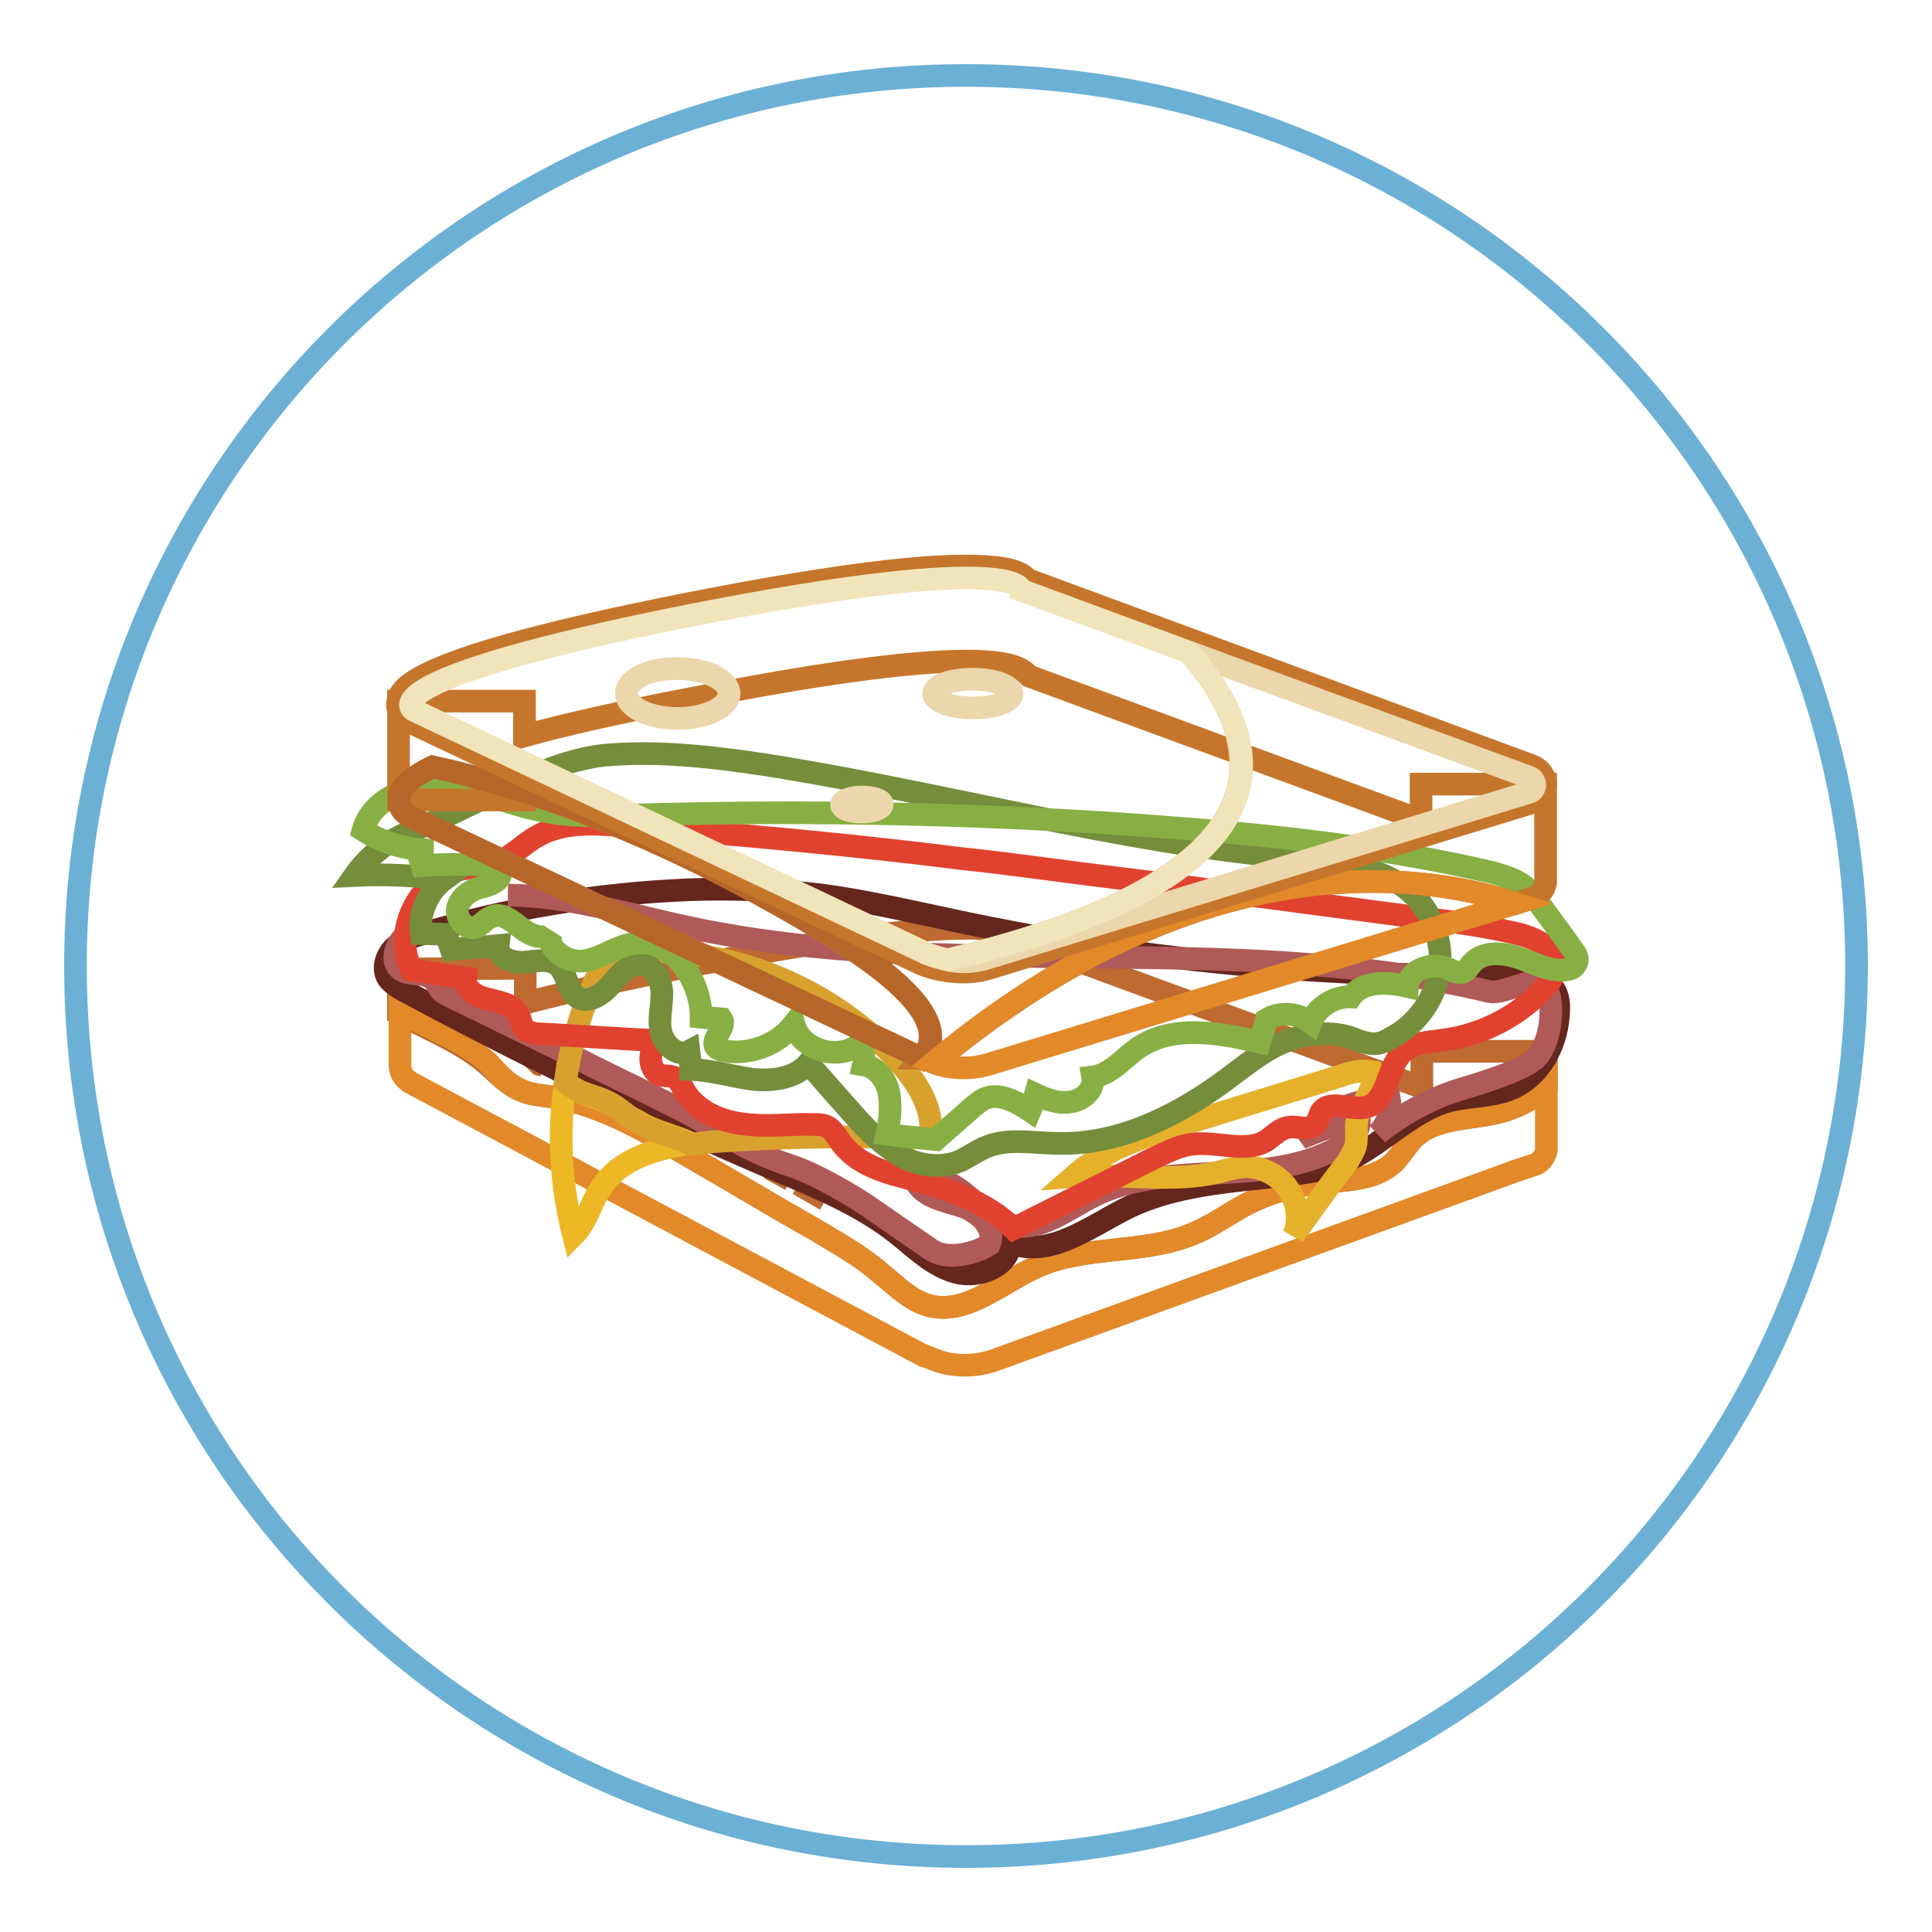 <?xml version="1.0" encoding="utf-8"?>
<!-- Svg Vector Icons : http://www.onlinewebfonts.com/icon -->
<!DOCTYPE svg PUBLIC "-//W3C//DTD SVG 1.1//EN" "http://www.w3.org/Graphics/SVG/1.1/DTD/svg11.dtd">
<svg version="1.1" xmlns="http://www.w3.org/2000/svg" xmlns:xlink="http://www.w3.org/1999/xlink" x="0px" y="0px" viewBox="0 0 256 256" enable-background="new 0 0 256 256" xml:space="preserve">
<g> <path stroke-width="3" fill-opacity="0" stroke="#6cb0d5"  d="M10,128c0,65.2,52.8,118,118,118c65.2,0,118-52.8,118-118l0,0c0-65.2-52.8-118-118-118 C62.8,10,10,62.8,10,128L10,128z"/> <path stroke-width="3" fill-opacity="0" stroke="#be6a30"  d="M52.8,128.4v5.9c3.9,2.1,8.3,3.8,11.7,6.7c1.4,1.2,2.7,2.7,4.4,3.4c1.4,0.7,2.9,0.7,4.5,1 c6.2,1,11.8,4.3,17.2,7.4c5.9,3.4,11.7,6.9,17.7,10.3c3,1.8,5.9,3.4,8.5,5.7c2,1.6,3.8,3.5,6.3,4.2c5,1.3,9.6-3.1,14.4-5.2 c6.3-2.8,13.8-1.6,20.3-4.2c2.6-1,4.9-2.7,7.3-4c2.9-1.5,6-2.4,9.3-2.8c3.6-0.5,7.7-0.3,10.3-2.8c0.9-0.9,1.6-2.1,2.5-3.1 c3-3,7.7-2.5,11.7-3.6c2.2-0.6,4.3-1.7,6-3.2v-4.8h-16.5v4.8l-51.9-19.1l-0.2-0.2c-0.7-0.7-2.3-1.8-8.1-1.8c-7.6,0-19.9,1.7-36.7,5 c-9.5,1.9-16.5,3.5-21.9,4.9v-4.6L52.8,128.4L52.8,128.4z M105.8,156.9c1.2,0.7,2.4,1.4,3.6,2.1C108.2,158.3,107,157.6,105.8,156.9 z M102,154.8c0.9,0.6,1.9,1,2.8,1.6C103.8,155.8,102.9,155.2,102,154.8z M97.8,152.5c1.1,0.6,2.2,1.2,3.3,1.8 C100,153.6,98.9,153.1,97.8,152.5z M94.5,150.8c0.8,0.4,1.6,0.8,2.4,1.2C96,151.6,95.2,151.1,94.5,150.8z M90.5,148.7 c0.9,0.5,2,0.9,2.9,1.4C92.3,149.6,91.4,149.2,90.5,148.7z M87.2,147.2c0.7,0.3,1.4,0.7,2.1,1C88.6,147.9,87.9,147.6,87.2,147.2z  M84.1,145.9c0.6,0.3,1.1,0.5,1.7,0.7C85.3,146.4,84.7,146.1,84.1,145.9z M80.3,144.4c0.6,0.2,1.1,0.5,1.8,0.7 C81.5,144.8,80.9,144.5,80.3,144.4z M77.6,143.2c0.4,0.1,0.7,0.3,1,0.4C78.3,143.5,78,143.4,77.6,143.2z M75.8,142.6L75.8,142.6z  M71.4,141c0.1,0,0.2,0.1,0.3,0.1C71.6,141.1,71.5,141.1,71.4,141z"/> <path stroke-width="3" fill-opacity="0" stroke="#e28929"  d="M68.9,144.4c1.4,0.7,2.9,0.7,4.5,1c6.2,1,11.8,4.3,17.2,7.4c5.9,3.4,11.7,6.9,17.7,10.3 c3,1.8,5.9,3.4,8.5,5.7c2,1.6,3.8,3.5,6.3,4.2c5,1.3,9.6-3.1,14.4-5.2c6.3-2.8,13.8-1.6,20.3-4.2c2.6-1,4.9-2.7,7.3-4 c2.9-1.5,6-2.4,9.3-2.8c3.6-0.5,7.7-0.3,10.3-2.8c0.9-0.9,1.6-2.1,2.5-3.1c3-3,7.7-2.5,11.7-3.6c2.2-0.6,4.3-1.7,6-3.2v8.3 c-0.2,0.9-0.8,1.8-1.8,2l-2.1,0.7l-69.4,25.2c-1.2,0.4-2.5,0.6-3.7,0.6c-1.4,0-2.7-0.2-4-0.7c-0.5-0.2-1-0.4-1.5-0.6h-0.1l-68-36.2 l-0.1-0.1c-0.6-0.4-1.1-1-1.2-2v-7.2c3.9,2.1,8.3,3.8,11.7,6.7C65.9,142.2,67.2,143.6,68.9,144.4L68.9,144.4z"/> <path stroke-width="3" fill-opacity="0" stroke="#65261d"  d="M200.2,129.2c-24.5,0.4-49.2-2-73.2-7.1c-6.2-1.3-12.5-2.8-18.9-3.6c-5.6-0.6-11.2-0.8-16.9-0.6 c-11.9,0.5-23.7,2.4-35.1,5.8c-1.4,0.4-2.9,0.9-3.9,1.9c-1,1-1.6,2.7-0.8,4c0.5,0.7,1.3,1.2,2,1.6c16.2,8.7,32.7,16.7,49.6,23.9 c5.5,2.3,11.1,4.6,15.9,8.4c2.5,2,4.8,4.3,7.8,5.1c3.1,0.8,7-0.8,7.2-3.9c5.1,2,10.3-2,15.2-4.5c6.4-3.2,13.7-3.6,20.7-4.4 c2.5-0.3,5-0.6,7.3-1.4c5.5-2,9.6-7.2,15.2-8.6c2.7-0.6,5.6-0.5,8.1-1.6c3.6-1.6,5.8-5.6,6.1-9.6c0.1-1.3,0.1-2.6-0.7-3.7 C204.7,129.3,202.3,129.2,200.2,129.2L200.2,129.2z"/> <path stroke-width="3" fill-opacity="0" stroke="#af5a58"  d="M55.7,123c-1.9,0.3-3.3,2-3.4,3.8c0,0.5,0.1,0.9,0.4,1.3c1,1.4,3.5,0.5,4.7,1.7c0.4,0.4,0.6,0.9,0.9,1.3 c0.4,0.5,0.9,0.7,1.5,1c5.7,2.8,11.3,5.5,17,8.3c3.9,2,7.8,3.8,11.7,5.8c7.1,3.4,8.9,5.8,16.4,8.3c3.1,1,8.5,4.1,11.1,6 c2,1.4,5.5,3.8,7.4,5.1c2,1.4,5.7,0.6,7.7-0.7c0.9-2.2-1.5-4.4-3.8-5.1c-2.2-0.7-5-1.2-6-3.3c2.1-1.1,4.7,0.1,6.6,1.7 c1.9,1.5,3.5,3.4,5.9,4.1c3.9,1,7.5-2,11.1-3.8c9.9-5,22.8-1,32.5-6.5c1.6-0.8,3.2-2.4,2.6-4.1c-2.5,0.9-5.1,1.9-7.6,2.9 c2.9-3.3,7.3-5.4,11.7-5.2c0.3,1.7-0.3,3.3-1.5,4.6c3.1-2.5,6.7-4.5,10.4-5.7c2.6-0.8,8.2-2.4,10.3-4.1c2.1-1.7,2.9-7.3,1.5-9.7 c-1-1.8-5.4,1.1-7.4,0.7c-34.6-8.3-71.4-1.1-106.1-8.5c-8-1.7-15.9-4.2-24-4.3"/> <path stroke-width="3" fill-opacity="0" stroke="#ecb825"  d="M81.2,146.4c-1.4-0.7-3-1.1-4.4-1.8c-0.7-0.3-1.3-0.7-1.9-1.2c-1,6.8-0.6,13.7,1.1,20.3 c1.8-1.8,2.3-4.4,3.7-6.4c2.5-3.8,7.2-5.1,11.9-5.8c-2.3-1.1-5.1-1.6-7.2-3C83.2,148,82.3,147,81.2,146.4L81.2,146.4z"/> <path stroke-width="3" fill-opacity="0" stroke="#d8a12e"  d="M119.1,140.7c-8.7-9.6-21.7-15.1-34.7-14.6c-1.1,0-2.3,0.1-3.3,0.7c-1,0.7-1.7,1.9-2.2,3 c-2,4.3-3.3,8.9-4,13.6c0.6,0.5,1.2,0.8,1.9,1.2c1.4,0.6,3.1,0.9,4.4,1.8c1.1,0.7,2,1.6,3.1,2.2c2.1,1.4,4.9,1.9,7.2,3l2.8-0.3 c9.7-0.7,19.3-0.8,28.9-0.5C123.9,147.1,121.6,143.5,119.1,140.7z"/> <path stroke-width="3" fill-opacity="0" stroke="#e5b12b"  d="M179.6,151.9c0.3-1.1,0-2.3,0.2-3.5c0.4-2.2,2.7-4.3,2-6.4c-1.6-0.3-3.2,0.2-4.6,0.7l-19.8,6.1 c-5.4,1.7-11,3.4-15.2,7.1c6.4-0.5,13,0.9,19.3-0.6c1.1-0.3,2.2-0.6,3.3-0.7c2.2-0.1,4.5,1,5.8,2.8c1.3,1.8,1.7,4.3,0.8,6.3 c2.4-3.3,4.7-6.6,7.2-9.8C178.9,153.3,179.4,152.6,179.6,151.9z"/> <path stroke-width="3" fill-opacity="0" stroke="#e1422f"  d="M82.2,109.4c-3.7-0.3-7.7-0.5-11,1.4c-2,1.1-3.6,3-5.9,3.7c-1.4,0.5-2.8,0.4-4.2,0.7 c-5.6,1.1-9.1,8.2-6.6,13.3l7.2,1.1c-0.2,1.5,1.5,2.5,3,2.8c1.5,0.4,3.2,0.6,3.9,1.9c0.4,0.6,0.4,1.3,0.8,1.9 c0.6,0.7,1.6,0.8,2.5,0.8c5.3,0.3,10.7,0.7,16,0.9c-2.1,0.3-2.3,4.1-0.2,4.6c0.6,0.1,1.1,0,1.7,0.3c0.6,0.3,0.8,0.9,1.1,1.4 c1.5,2.8,4.6,4.3,7.8,4.7c3.2,0.5,6.3,0,9.5,0.1c0.7,0,1.4,0,2,0.4c0.6,0.4,1,1.1,1.5,1.8c2.1,3.1,6,4.2,9.7,5.1 c4.8,1.3,9.8,3,13.3,6.5c6.1-3.1,12.2-6.1,18.3-9.2c1.8-0.8,3.5-1.8,5.5-2c3.3-0.4,7.2,1.3,9.9-0.6c0.8-0.6,1.6-1.4,2.6-1.6 c1.2-0.3,2.9,0.6,3.7-0.5c0.4-0.5,0.5-1,0.7-1.5c1.1-1.8,4-0.2,6-0.7c3-0.7,2.7-5.4,5-7.4c1.4-1.2,3.4-1.2,5.3-1.5 c5.3-0.7,10.2-3.3,13.7-7.3c0.6-0.6,1.1-1.5,1.2-2.3c0.3-2.3-2.5-3.8-4.8-4.4c-4.1-1-8.3-1.6-12.5-2.1l-34-4.5 c-2.4-0.3-4.7-0.6-7.2-0.9c-6.6-0.8-13.3-1.8-20-2.5C112.6,111.9,97.3,110.5,82.2,109.4L82.2,109.4z"/> <path stroke-width="3" fill-opacity="0" stroke="#768d3c"  d="M54.8,110c-3.1,1.2-5.9,3.3-7.8,6c4-0.2,8,0,11.9,0.5c-2.2,1.6-3.5,4.6-3.1,7.2c1.1,0,2.2,0.1,3.3,0.1 c0.2,0.7,0.5,1.4,0.7,2c2-0.2,4.2-0.3,6.2-0.5c-0.2,1.6,1.9,2.3,3.4,2.2c1.6-0.1,3.3-0.6,4.5,0.4c1.3,1.1,1.2,3.4,2.7,4.3 c1.5,0.8,3.3-0.5,4.4-1.8c1.1-1.3,2.4-2.9,4.1-2.6c1.7,0.2,2.6,2.2,2.6,3.9c0,1.8-0.5,3.4-0.1,5.1c0.4,1.7,2.2,3.3,3.7,2.5 c0.1,0.8,0.2,1.7,0.2,2.4c2.7,0.1,5.4,0.9,8.1,1.3c2.7,0.3,5.8-0.1,7.5-2.1c1.8,2,3.5,4,5.3,6c2,2.3,3.7,4.1,6.2,5.8 c2.5,1.7,5.9,2.3,8.7,1.1c1-0.5,2-1.2,3.1-1.7c3-1.4,6.5-0.6,9.8-0.6c7.7,0.2,15.1-3.3,21.4-7.8c2.8-2,5.5-4.4,8.7-5.7 c2.6-1,5.7-1.4,8.4-0.6c1.1,0.4,2.2,0.9,3.4,0.9c0.7,0,1.5-0.3,2.1-0.7c3.4-1.7,5.9-5.1,6.5-8.9c0.6-3.8-0.9-7.8-3.7-10.4 c-4-3.6-9.9-4.1-15.3-4.6c-23.6-2.1-46.5-8.6-69.9-12.3c-7.2-1.1-14.7-2-22-1.3C71.3,101.2,62.9,106.9,54.8,110L54.8,110z"/> <path stroke-width="3" fill-opacity="0" stroke="#88af43"  d="M179,132.1c1.6-2.2,4.9-2,7.5-1.4c0.2-2.3,3.3-3.3,5.5-2.3c0.6,0.3,1.2,0.6,1.9,0.4 c0.5-0.2,0.7-0.7,1.1-1.1c1.4-1.7,4.1-1.5,6.2-0.8c2.1,0.7,4.2,1.9,6.4,1.6c0.5-0.1,0.9-0.2,1.2-0.7c0.5-0.7,0-1.5-0.5-2.1 c-1.4-2-2.9-4-4.3-5.9c-0.7-0.9-1.4-2-2.3-2.6c-1.2-0.8-2.6-1.2-4-1.6c-14.1-3.3-28.7-4.9-43.2-6c-23.5-1.8-47.1-2.3-70.6-1.6 c-4.1,0.1-8.2,0.3-12.2-0.6c-4.4-0.8-8.5-2.9-12.8-3.3s-9.6,1.6-10.8,5.9c2.3,1.5,5.1,2.4,7.9,2.6c0,0.9-0.6,1.8-1.3,2.2 c3.2-0.3,6.3-0.3,9.5-0.2c0.7,0,1.7,0.2,2,0.8c0.6,1.2-1.4,2-2.6,2.2c-1.4,0.4-2.7,1.4-3,2.8c-0.2,1.4,1.2,3,2.6,2.4 c0.7-0.3,1.1-1,1.9-1.3c1.4-0.7,2.8,0.6,4,1.5c1.1,0.9,3,1.7,4,0.6c-0.9,2.1,2,4.1,4.4,3.7c2.3-0.4,4.3-2,6.6-2.3 c4.9-0.7,8.8,4.7,8.8,9.8c0.9,0.1,1.8,0.1,2.7,0.2c0.8,1.1-1.6,2.8-0.7,3.8c0.2,0.2,0.6,0.3,0.8,0.4c3.5,0.7,7.3-0.7,9.5-3.5 c0.9,3.5,6.1,5,8.8,2.5c0.4,0.9,0.6,2,0.4,2.9c1.8,0.3,3.1,2,3.4,3.8s0.1,3.6-0.3,5.4c2.1,0.3,4.4,0.5,6.5,0.7 c1.7-1.5,3.3-2.9,5-4.4c0.5-0.4,0.9-0.7,1.4-1c2-0.9,4.3,0.4,6.1,1.6c0.3-0.7,0.5-1.5,0.7-2.2c1.5,0.7,3.1,1.3,4.7,1 c1.6-0.2,3.2-1.7,2.9-3.3c2.3-0.3,3.9-2.3,5.8-3.7c4.6-3.3,10.8-2.2,16.3-0.9c0.3-1,0.7-2,0.9-3c1.8-1.1,4.2-0.9,5.9,0.4 C174.5,133.4,176.8,132,179,132.1L179,132.1z"/> <path stroke-width="3" fill-opacity="0" stroke="#c6762c"  d="M69.5,92.9v4.6c5.4-1.5,12.5-3.1,21.9-4.9c16.7-3.3,29.1-5,36.7-5c5.8,0,7.3,1,8.1,1.8l0.2,0.2l51.9,19.1 v-4.8h16.5V117c-0.2,0.9-0.8,1.8-1.8,2l-2.1,0.7c-13.4-4.3-42.2-7.9-77.1,21.1c-0.5-0.2-1-0.4-1.5-0.6h-0.1 c3-3.3,0.6-8.5-12.7-16.6c-15.5-9.4-29-15.1-40-18.7v1.1H52.8V92.9H69.5z"/> <path stroke-width="3" fill-opacity="0" stroke="#b7662a"  d="M122.1,140.2l-68-32.1l-0.1-0.1c-0.7-0.4-1.3-1.3-1.1-2.4c0.1-0.7,0.4-2,4.4-4c12.3,2.7,30.3,8.6,52.1,21.9 C122.7,131.6,125.1,136.8,122.1,140.2z"/> <path stroke-width="3" fill-opacity="0" stroke="#e28929"  d="M200.8,119.7l-69.4,21.2c-1.2,0.4-2.5,0.6-3.7,0.6c-1.4,0-2.7-0.2-4-0.7 C158.7,111.7,187.5,115.4,200.8,119.7z"/> <path stroke-width="3" fill-opacity="0" stroke="#c6762c"  d="M127.7,128.8c1.3,0,2.5-0.2,3.7-0.6l71.5-21.8c1.1-0.4,1.8-1.3,1.9-2.4c0-1.1-0.7-2.1-1.7-2.5l-66.9-24.7 l-0.2-0.2c-0.7-0.7-2.2-1.6-8.1-1.6c-7.6,0-19.9,1.7-36.7,5c-37.5,7.4-38.2,11.3-38.5,13c-0.2,1.1,0.5,2,1.1,2.4l0.1,0.1l68.1,32.2 C123.9,128.5,125.9,128.8,127.7,128.8L127.7,128.8z"/> <path stroke-width="3" fill-opacity="0" stroke="#ecd6ab"  d="M157.5,86.4l45.2,16.6c0.9,0.4,0.9,1.7-0.1,2L131,126.9c-1.8,0.6-3.6,0.7-5.5,0.3 C172.4,116.1,168.1,98.5,157.5,86.4L157.5,86.4z"/> <path stroke-width="3" fill-opacity="0" stroke="#f1e4bb"  d="M91.7,81.5c43.9-8.6,43.6-3.3,43.6-3.3l22.2,8.2c10.8,12.2,15,29.7-31.9,40.8c-0.9-0.2-1.9-0.5-2.7-0.8 L54.8,94.1C54.8,94.1,47.8,90.2,91.7,81.5z"/> <path stroke-width="3" fill-opacity="0" stroke="#ecd6ab"  d="M83,91.9c0,1.8,3,3.3,6.8,3.3c3.7,0,6.8-1.5,6.8-3.3c0,0,0,0,0,0c0-1.8-3-3.3-6.8-3.3 C86.1,88.5,83,90,83,91.9C83,91.9,83,91.9,83,91.9z"/> <path stroke-width="3" fill-opacity="0" stroke="#ecd6ab"  d="M123.7,91.9c0,1,2.3,1.9,5.2,1.9s5.2-0.8,5.2-1.9c0-1-2.3-1.9-5.2-1.9C126.1,90,123.7,90.8,123.7,91.9 C123.7,91.9,123.7,91.9,123.7,91.9z"/> <path stroke-width="3" fill-opacity="0" stroke="#ecd6ab"  d="M111.5,106.6c0,0.6,1.2,1,2.7,1c1.5,0,2.7-0.5,2.7-1l0,0c0-0.6-1.2-1-2.7-1 C112.7,105.6,111.5,106.1,111.5,106.6z"/></g>
</svg>
